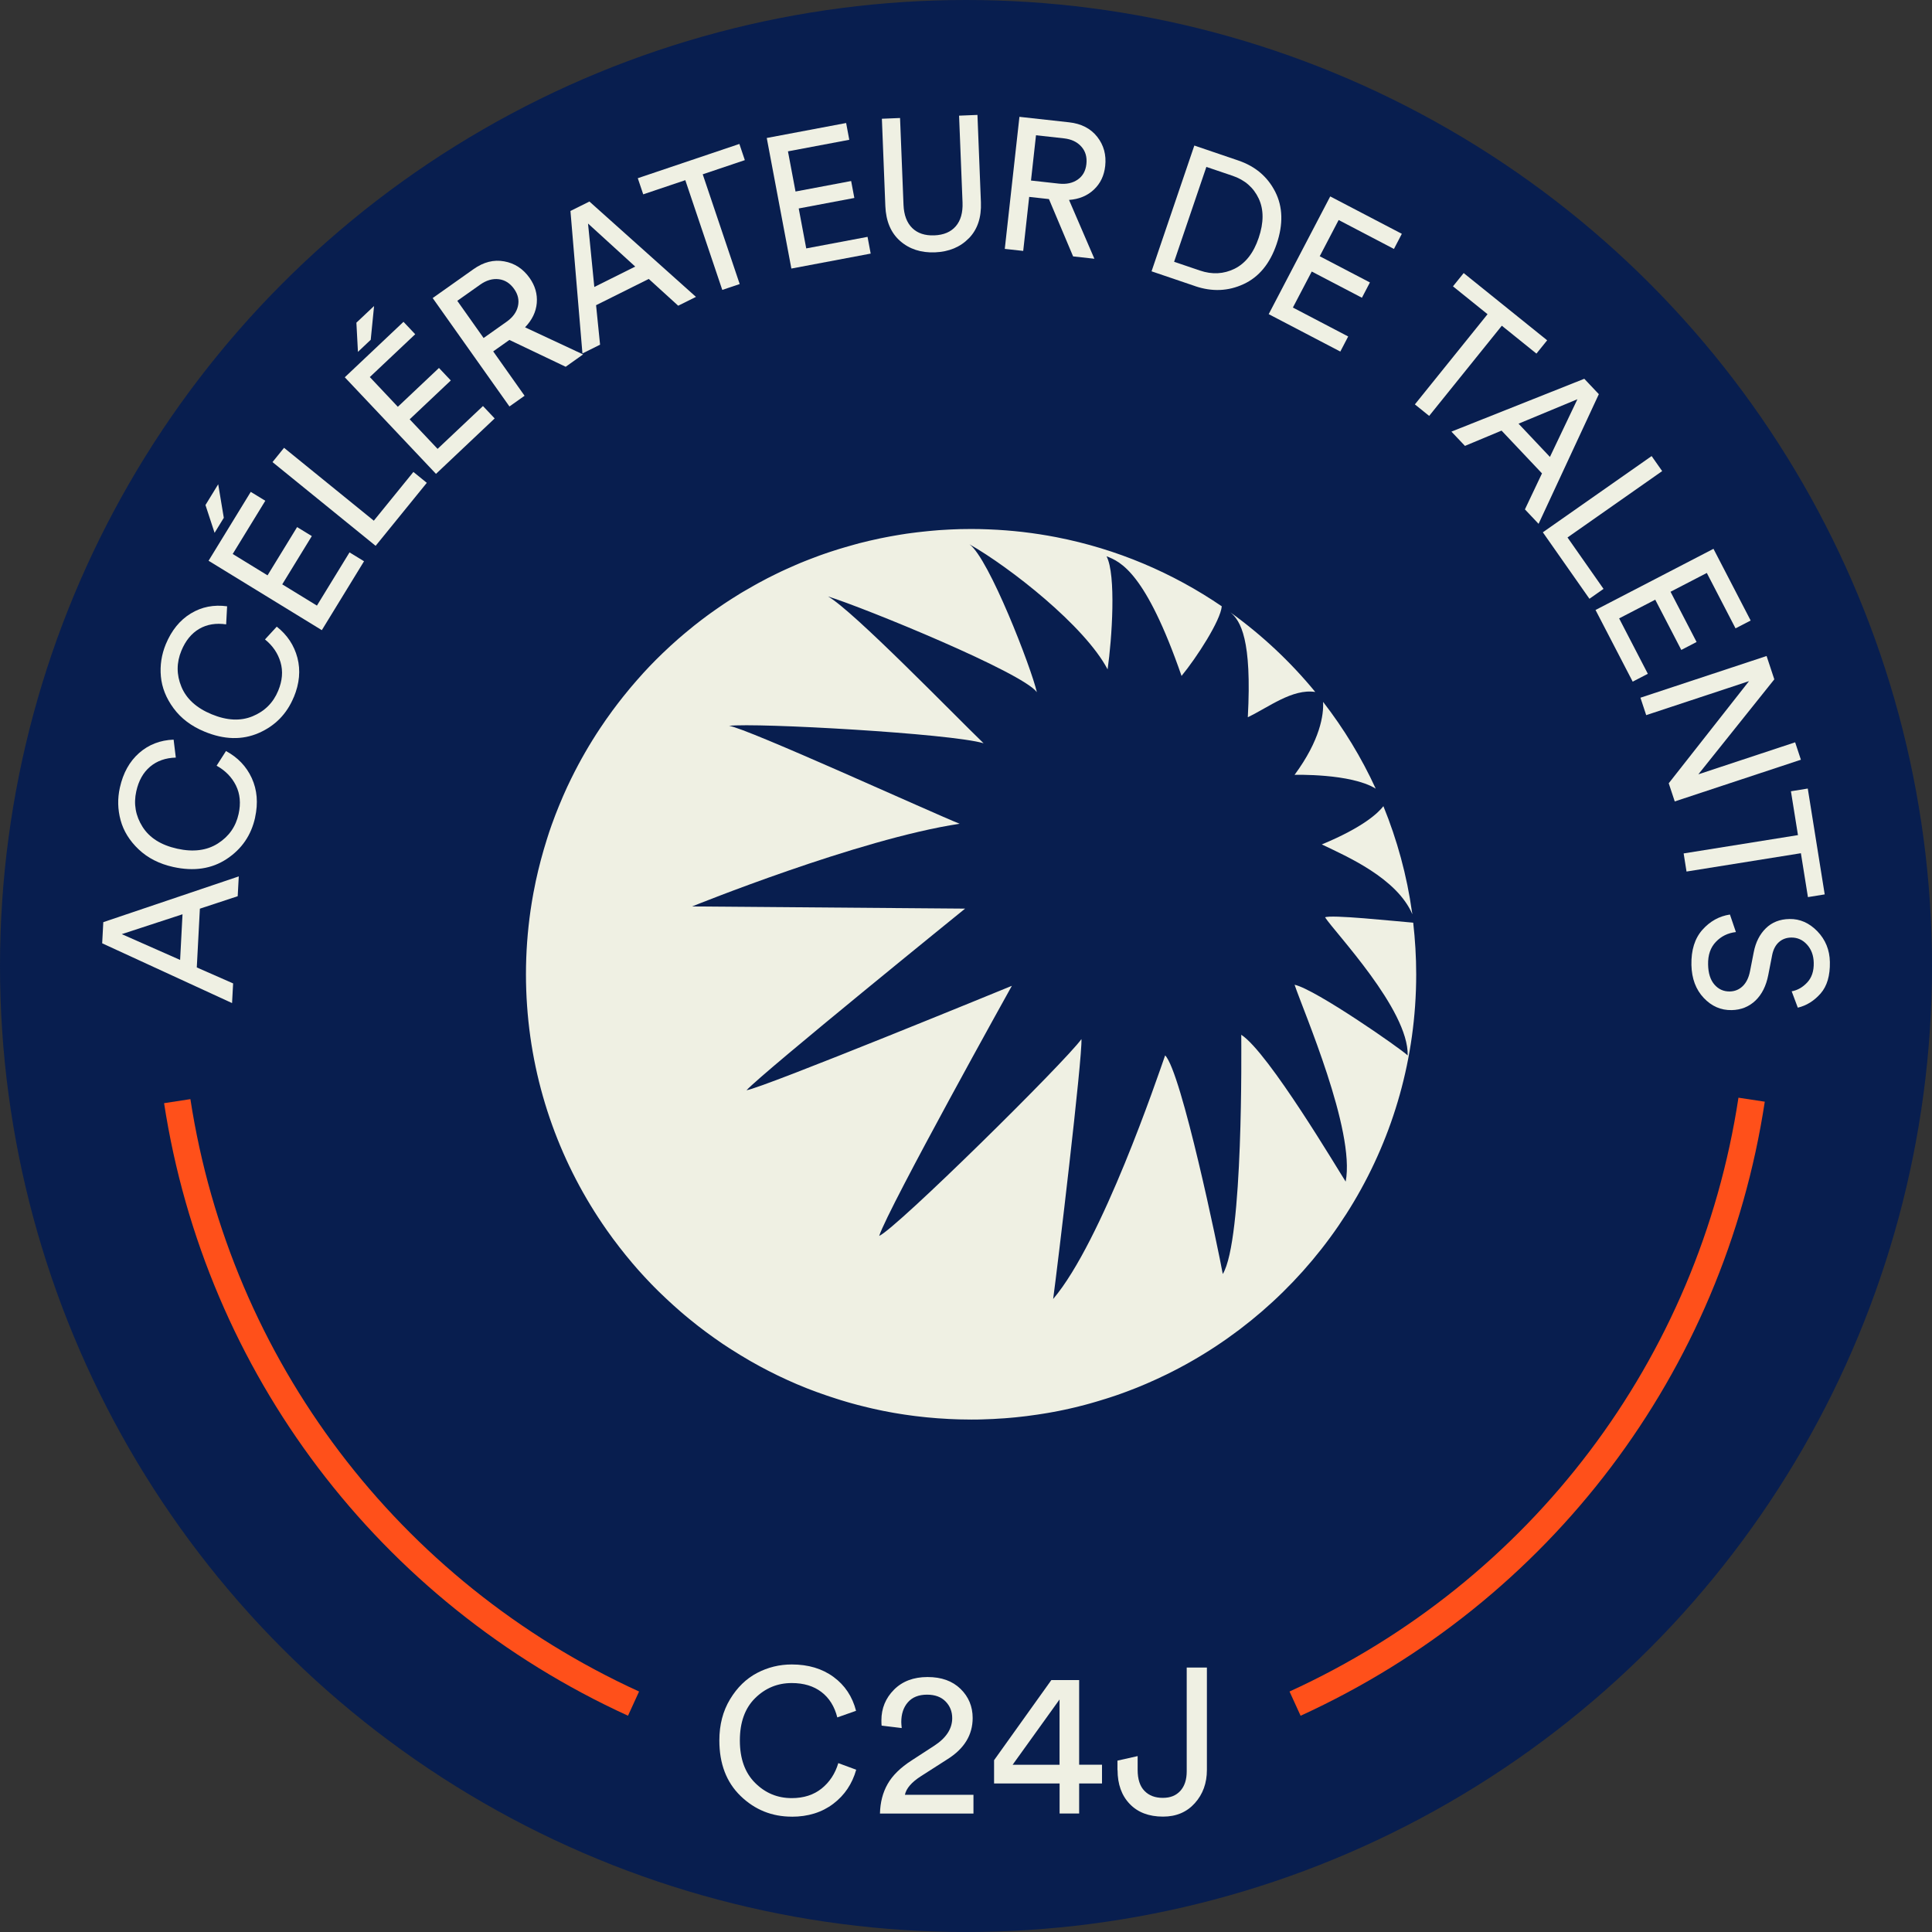 <?xml version="1.0" encoding="UTF-8"?><svg id="b" xmlns="http://www.w3.org/2000/svg" viewBox="0 0 362.66 362.66"><rect x="0" y="0" width="362.66" height="362.66" fill="#333333" stroke="none"/><g id="c"><circle cx="181.33" cy="181.33" r="181.33" style="fill:#081e4f; stroke-width:0px;"/></g><g id="d"><path d="M148.64,341.01c-3.74,0-6.94-1.29-9.61-3.87s-4-6.06-4-10.44c0-2.94.67-5.51,2.01-7.73,1.34-2.22,3.03-3.86,5.06-4.93,2.04-1.07,4.21-1.6,6.53-1.6,3.09,0,5.7.78,7.83,2.34,2.13,1.56,3.54,3.68,4.23,6.36l-3.52,1.24c-.52-2.06-1.51-3.65-2.98-4.77s-3.32-1.68-5.57-1.68c-2.68,0-4.97.95-6.88,2.84s-2.86,4.54-2.86,7.94.95,6.06,2.86,7.96c1.91,1.91,4.2,2.86,6.88,2.86,2.24,0,4.11-.6,5.61-1.8,1.49-1.2,2.54-2.79,3.13-4.77l3.36,1.24c-.75,2.65-2.18,4.79-4.31,6.4-2.13,1.61-4.72,2.42-7.79,2.42Z" style="fill:#eff0e3; stroke-width:0px;"/><path d="M169.28,324.38l-3.79-.46c-.03-.23-.04-.57-.04-1,0-2.24.79-4.16,2.36-5.74,1.57-1.58,3.67-2.38,6.3-2.38s4.66.74,6.19,2.22c1.52,1.48,2.28,3.31,2.28,5.47,0,3.17-1.57,5.75-4.72,7.73l-4.95,3.17c-1.78,1.13-2.8,2.31-3.05,3.52h12.87v3.52h-17.55c.05-2.11.53-3.97,1.45-5.57.91-1.6,2.42-3.07,4.5-4.41l4.17-2.71c2.29-1.47,3.44-3.21,3.44-5.22,0-1.24-.41-2.28-1.24-3.13-.83-.85-1.99-1.28-3.48-1.28-1.57,0-2.77.48-3.6,1.43-.83.95-1.24,2.19-1.24,3.71,0,.23.03.61.08,1.12Z" style="fill:#eff0e3; stroke-width:0px;"/><path d="M186.6,334.78v-4.37l10.75-15.04h5.22v15.89h4.29v3.52h-4.29v5.64h-3.67v-5.64h-12.29ZM198.89,331.27v-12.26l-8.81,12.26h8.81Z" style="fill:#eff0e3; stroke-width:0px;"/><path d="M209.76,332.27v-1.78l3.79-.85v2.59c0,1.75.43,3.07,1.28,3.94.85.88,2,1.31,3.44,1.31s2.49-.44,3.29-1.31c.8-.88,1.2-2.1,1.2-3.67v-19.48h3.79v19.21c0,2.47-.75,4.56-2.26,6.24-1.51,1.69-3.5,2.53-5.97,2.53-2.65,0-4.74-.79-6.26-2.38-1.52-1.58-2.28-3.71-2.28-6.36Z" style="fill:#eff0e3; stroke-width:0px;"/><path d="M244.14,322.07l-2.08-4.55c45.3-20.71,76.81-62.38,84.27-111.47l4.94.75c-7.72,50.76-40.3,93.85-87.14,115.27Z" style="fill:#ff501a; stroke-width:0px;"/><path d="M117.88,322.06c-46.73-21.37-79.29-64.35-87.08-114.98l4.94-.76c7.54,48.96,39.03,90.53,84.22,111.2l-2.08,4.55Z" style="fill:#ff501a; stroke-width:0px;"/><path d="M44.62,168.23l-7.1,2.34-.58,11.03,6.82,3-.2,3.69-24.38-11.22.21-3.97,25.43-8.59-.2,3.72ZM22.86,175.35l10.95,4.84.45-8.57-11.4,3.73Z" style="fill:#eff0e3; stroke-width:0px;"/><path d="M47.89,153.45c-.73,3.32-2.5,5.91-5.32,7.78s-6.17,2.37-10.06,1.51c-2.61-.58-4.77-1.68-6.48-3.3-1.71-1.62-2.84-3.45-3.39-5.47-.55-2.02-.6-4.06-.14-6.12.61-2.75,1.81-4.91,3.61-6.5,1.8-1.58,3.96-2.42,6.48-2.51l.41,3.37c-1.93.05-3.54.62-4.83,1.71s-2.15,2.63-2.59,4.62c-.53,2.38-.13,4.61,1.18,6.67,1.31,2.07,3.48,3.43,6.5,4.1,3.02.67,5.57.34,7.64-.98,2.07-1.32,3.37-3.17,3.89-5.55.44-1.99.27-3.77-.5-5.33-.77-1.56-1.98-2.8-3.63-3.72l1.76-2.75c2.21,1.19,3.83,2.88,4.84,5.08,1.01,2.21,1.22,4.67.62,7.4Z" style="fill:#eff0e3; stroke-width:0px;"/><path d="M55.14,130.87c-1.3,3.14-3.5,5.39-6.59,6.73s-6.48,1.26-10.17-.27c-2.47-1.02-4.4-2.48-5.8-4.38-1.4-1.9-2.19-3.89-2.38-5.97-.19-2.08.12-4.1.92-6.05,1.08-2.6,2.64-4.52,4.69-5.77s4.32-1.69,6.82-1.35l-.18,3.39c-1.91-.28-3.6,0-5.05.84-1.45.85-2.57,2.21-3.35,4.1-.93,2.25-.94,4.51,0,6.77.93,2.26,2.82,3.99,5.68,5.17,2.86,1.18,5.42,1.31,7.69.37s3.87-2.54,4.8-4.79c.78-1.88.93-3.66.44-5.34s-1.46-3.11-2.92-4.29l2.21-2.4c1.97,1.55,3.26,3.5,3.88,5.85.61,2.35.39,4.81-.68,7.39Z" style="fill:#eff0e3; stroke-width:0px;"/><path d="M40.96,90.9l1.05,6.3-1.73,2.82-1.71-5.22,2.39-3.9ZM68.33,105.36l-7.92,12.93-21.26-13.03,7.92-12.93,2.73,1.67-6.12,9.99,6.54,4.01,5.55-9.06,2.76,1.69-5.55,9.06,6.51,3.99,6.12-9.99,2.73,1.67Z" style="fill:#eff0e3; stroke-width:0px;"/><path d="M80.11,90.64l-9.6,11.82-19.36-15.72,2.17-2.68,16.85,13.68,7.43-9.15,2.51,2.04Z" style="fill:#eff0e3; stroke-width:0px;"/><path d="M92.86,78.54l-11.02,10.41-17.12-18.13,11.02-10.41,2.2,2.33-8.52,8.04,5.26,5.58,7.72-7.29,2.22,2.35-7.72,7.29,5.24,5.55,8.52-8.04,2.2,2.33ZM70.22,57.43l-.63,6.35-2.4,2.27-.29-5.48,3.33-3.14Z" style="fill:#eff0e3; stroke-width:0px;"/><path d="M106.17,68.84l-10.55-5.03-3.04,2.15,5.89,8.33-2.84,2.01-14.41-20.35,7.67-5.43c1.88-1.33,3.79-1.82,5.75-1.46,1.96.35,3.55,1.39,4.77,3.11,1.04,1.47,1.49,3.04,1.35,4.71-.14,1.67-.88,3.19-2.2,4.56l10.89,5.09-3.27,2.32ZM90.79,63.44l4.31-3.05c1.15-.81,1.86-1.78,2.12-2.9s.03-2.21-.72-3.26c-.76-1.07-1.72-1.68-2.88-1.82-1.16-.14-2.32.2-3.47,1.01l-4.31,3.05,4.94,6.98Z" style="fill:#eff0e3; stroke-width:0px;"/><path d="M127.31,57.39l-5.53-5.03-9.89,4.93.75,7.41-3.31,1.65-2.25-26.75,3.56-1.77,20,17.9-3.34,1.66ZM110.38,41.96l1.18,11.91,7.68-3.83-8.86-8.08Z" style="fill:#eff0e3; stroke-width:0px;"/><path d="M139.81,30.06l-7.9,2.66,6.94,20.6-3.27,1.1-6.94-20.6-7.9,2.66-1.02-3.03,19.07-6.43,1.02,3.03Z" style="fill:#eff0e3; stroke-width:0px;"/><path d="M163.45,47.6l-14.9,2.81-4.62-24.51,14.9-2.81.59,3.15-11.51,2.17,1.42,7.54,10.44-1.97.6,3.18-10.44,1.97,1.41,7.5,11.51-2.17.59,3.15Z" style="fill:#eff0e3; stroke-width:0px;"/><path d="M181.87,44.72c-1.61,1.66-3.73,2.54-6.36,2.65-2.62.1-4.81-.61-6.54-2.13-1.74-1.53-2.66-3.71-2.78-6.54l-.65-16.41,3.41-.14.65,16.31c.08,1.9.62,3.34,1.63,4.34,1.01.99,2.4,1.45,4.16,1.38,1.76-.07,3.1-.64,4.02-1.71.92-1.07,1.34-2.55,1.27-4.45l-.65-16.31,3.45-.14.65,16.41c.11,2.84-.64,5.08-2.25,6.74Z" style="fill:#eff0e3; stroke-width:0px;"/><path d="M201.44,48.14l-4.54-10.77-3.71-.41-1.12,10.14-3.46-.38,2.75-24.79,9.33,1.03c2.28.25,4.04,1.16,5.27,2.72,1.23,1.56,1.73,3.39,1.5,5.49-.2,1.8-.9,3.27-2.12,4.42s-2.77,1.8-4.67,1.94l4.76,11.04-3.99-.44ZM193.54,33.89l5.24.58c1.4.15,2.57-.1,3.52-.76.95-.66,1.49-1.63,1.63-2.92.14-1.31-.17-2.4-.95-3.27-.78-.88-1.86-1.39-3.26-1.55l-5.25-.58-.94,8.5Z" style="fill:#eff0e3; stroke-width:0px;"/><path d="M224.35,53.71l-8.19-2.78,8.03-23.61,8.26,2.81c3.17,1.08,5.48,3.03,6.92,5.86,1.44,2.83,1.53,6.1.27,9.81-1.25,3.69-3.32,6.2-6.2,7.53-2.88,1.34-5.91,1.46-9.08.39ZM220.4,49.14l4.83,1.64c2.31.79,4.48.67,6.53-.34,2.04-1.02,3.55-2.94,4.51-5.79.97-2.86.97-5.33,0-7.39-.97-2.06-2.61-3.49-4.92-4.27l-4.9-1.66-6.06,17.82Z" style="fill:#eff0e3; stroke-width:0px;"/><path d="M251.59,65.99l-13.44-7.02,11.55-22.1,13.44,7.02-1.48,2.84-10.38-5.43-3.55,6.8,9.42,4.92-1.5,2.87-9.42-4.92-3.54,6.76,10.38,5.43-1.48,2.84Z" style="fill:#eff0e3; stroke-width:0px;"/><path d="M288.4,66.37l-6.49-5.23-13.64,16.93-2.68-2.16,13.64-16.93-6.49-5.23,2.01-2.49,15.67,12.62-2.01,2.49Z" style="fill:#eff0e3; stroke-width:0px;"/><path d="M286.25,95.61l3.2-6.75-7.59-8.03-6.87,2.87-2.54-2.68,24.94-9.92,2.73,2.89-11.31,24.34-2.56-2.71ZM296.1,74.94l-11.05,4.59,5.89,6.24,5.16-10.83Z" style="fill:#eff0e3; stroke-width:0px;"/><path d="M298.35,112.39l-8.74-12.47,20.42-14.31,1.98,2.82-17.77,12.46,6.76,9.65-2.65,1.86Z" style="fill:#eff0e3; stroke-width:0px;"/><path d="M306.48,127.96l-6.98-13.46,22.14-11.48,6.98,13.46-2.84,1.47-5.39-10.4-6.81,3.53,4.89,9.43-2.87,1.49-4.89-9.43-6.78,3.51,5.39,10.4-2.84,1.47Z" style="fill:#eff0e3; stroke-width:0px;"/><path d="M314.37,150.44l-1.13-3.41,15.07-19.17-19.3,6.38-1.08-3.27,23.68-7.83,1.45,4.38-14.26,17.83,18.17-6.01,1.08,3.27-23.68,7.83Z" style="fill:#eff0e3; stroke-width:0px;"/><path d="M339.37,168.39l-1.32-8.23-21.47,3.44-.54-3.4,21.46-3.44-1.32-8.23,3.16-.51,3.18,19.87-3.16.51Z" style="fill:#eff0e3; stroke-width:0px;"/><path d="M337.47,189.15l-1.15-3.07c1.08-.19,2.04-.73,2.9-1.64.86-.91,1.28-2.15,1.24-3.72-.03-1.38-.45-2.52-1.27-3.42s-1.81-1.33-2.98-1.31c-.91.02-1.68.31-2.3.87-.62.56-1.04,1.36-1.25,2.4l-.73,3.74c-.4,2.07-1.21,3.68-2.42,4.83s-2.69,1.74-4.45,1.78c-2.02.04-3.77-.72-5.25-2.29s-2.25-3.62-2.31-6.18c-.06-2.79.63-4.99,2.06-6.6,1.43-1.61,3.16-2.57,5.17-2.87l1.12,3.29c-1.5.17-2.75.78-3.76,1.84-1.01,1.05-1.5,2.47-1.46,4.25.03,1.64.43,2.9,1.2,3.78s1.73,1.3,2.88,1.28c.94-.02,1.75-.35,2.42-1s1.13-1.58,1.37-2.81l.7-3.57c.36-1.86,1.12-3.35,2.27-4.48,1.15-1.13,2.63-1.71,4.43-1.74,1.97-.04,3.71.73,5.24,2.3,1.52,1.58,2.31,3.5,2.35,5.77.05,2.56-.53,4.53-1.74,5.91s-2.64,2.27-4.27,2.66Z" style="fill:#eff0e3; stroke-width:0px;"/><path d="M243.01,145.45s10.54-.31,15.23,2.59c-2.67-5.82-6-11.28-9.88-16.29.13,2.44-.54,7.17-5.36,13.71Z" style="fill:#eff0e3; stroke-width:0px;"/><path d="M234.23,134.63c3.92-1.87,8.35-5.39,12.66-4.74-4.64-5.65-10-10.68-15.94-14.95,1.93,1.58,4.07,5.12,3.28,19.69Z" style="fill:#eff0e3; stroke-width:0px;"/><path d="M248.73,172.19c1.84,2.86,15.72,17.35,15.51,25.93-1.23-1.22-17.35-12.45-21.23-13.27,1.63,4.9,11.43,27.36,9.59,36.95-1.22-1.84-14.5-24.29-19.6-27.56,0,2.25.41,38.58-3.47,44.91-.81-4.49-7.76-37.97-10.82-41.04-1.43,4.08-11.84,34.91-21.02,45.73.81-5.92,5.51-45.32,5.31-48.79-3.07,4.29-34.7,35.52-37.97,36.95,1.84-5.51,24.91-46.95,24.91-46.95,0,0-46.75,19.19-49.81,19.6,3.47-3.68,41.03-34.09,41.03-34.09l-51.24-.41s31.23-12.66,50.22-15.52c-4.7-1.84-40.01-17.97-43.28-18.38,5.1-.61,41.65,1.43,47.77,3.27-5.51-5.31-24.5-24.91-29.2-27.56,7.15,2.25,36.54,14.29,39.2,17.97-1.02-4.49-8.98-25.11-12.65-27.76,7.55,4.29,21.64,15.31,25.93,23.48.82-5.71,1.63-17.76-.2-21.23,2.66,1.02,7.35,3.06,14.08,22.46,2.85-3.46,7.33-10.4,7.55-13.07-9.2-6.28-19.71-10.77-31.04-12.97-.03,0-.06-.01-.1-.02-1.99-.38-4.01-.7-6.06-.94-.11-.01-.22-.03-.34-.04-1.98-.22-3.98-.38-6-.46-.16,0-.32-.01-.48-.02-1-.04-2-.06-3.01-.06-.6,0-1.2.01-1.8.02-.06,0-.12,0-.19,0-.45.01-.9.03-1.34.05-.24,0-.47.02-.71.03-.41.02-.82.05-1.23.07-.27.02-.54.03-.81.05-.39.03-.78.06-1.17.1-.29.02-.57.05-.86.08-.38.04-.76.08-1.14.12-.29.03-.58.06-.88.1-.37.04-.74.09-1.11.14-.3.04-.59.08-.89.12-.36.05-.73.11-1.09.17-.3.05-.59.1-.89.15-.36.06-.72.12-1.08.19-.3.05-.6.11-.89.17-.35.07-.71.14-1.06.21-.3.06-.6.13-.9.2-.35.08-.7.15-1.04.23-.3.07-.6.15-.89.22-.34.08-.69.17-1.03.25-.31.08-.61.16-.91.25-.62.17-1.24.35-1.86.53-.31.09-.63.18-.94.28-.32.1-.63.2-.95.3-.31.1-.62.2-.93.3-.31.11-.63.22-.94.32-.3.11-.61.21-.91.32-.31.11-.62.23-.93.35-.3.11-.6.23-.9.34-.31.12-.61.24-.92.36-.3.12-.59.24-.89.36-.3.13-.61.26-.91.39-.29.13-.59.26-.88.39-.3.13-.6.27-.9.4-.29.13-.58.27-.87.4-.3.14-.6.28-.89.43-.29.14-.57.28-.85.42-.29.15-.59.29-.88.44-.28.15-.56.3-.84.45-.29.15-.58.31-.87.46-.27.15-.54.3-.82.46-.63.35-1.26.71-1.88,1.08-.19.11-.39.23-.58.34-.31.19-.61.38-.91.57-.24.15-.48.3-.72.45-.3.19-.6.39-.9.58-.24.16-.47.31-.71.47-.3.2-.59.4-.89.61-.23.16-.46.32-.69.48-.3.21-.59.42-.89.63-.22.16-.44.32-.66.48-.3.22-.59.44-.88.66-.21.16-.42.32-.64.49-.3.23-.59.46-.88.69-.2.16-.4.32-.6.49-.3.24-.59.48-.89.73-.19.16-.37.31-.56.47-.3.26-.61.52-.91.78-.16.14-.32.28-.48.43-.32.28-.64.57-.95.85-.11.1-.22.21-.33.31-1.65,1.52-3.24,3.11-4.76,4.77-.05.06-.11.12-.16.18-.33.36-.66.73-.98,1.1-.09.11-.19.21-.28.32-.31.35-.61.71-.92,1.07-.1.12-.21.24-.31.37-.3.36-.59.72-.88,1.08-.1.13-.21.26-.31.38-.29.36-.58.73-.86,1.1-.1.12-.19.25-.29.38-.29.38-.57.76-.86,1.14-.08.12-.17.23-.25.35-.29.4-.58.8-.86,1.2-.06.09-.12.18-.19.27-.3.43-.6.87-.89,1.31-.02.03-.05.07-.07.1-2,3-3.81,6.14-5.42,9.41-.02.05-.05.09-.07.14-.24.49-.48.99-.71,1.48-.04.08-.08.16-.11.24-.22.48-.44.97-.65,1.45-.04.09-.08.19-.12.28-.21.48-.41.97-.61,1.45-.04.1-.08.2-.12.29-.2.49-.4.98-.59,1.48-.03.09-.07.17-.1.26-.2.51-.39,1.03-.57,1.54-.02.05-.04.11-.06.16-.33.92-.64,1.85-.93,2.79-.8,2.54-1.49,5.13-2.06,7.77-.02.08-.04.17-.05.25-.11.5-.2,1-.3,1.51-.03.15-.06.3-.09.44-.09.47-.17.94-.25,1.42-.03.18-.06.37-.09.55-.07.45-.14.91-.21,1.36-.56,3.91-.86,7.91-.86,11.98,0,1.99.07,3.97.21,5.93,1.09,15.58,6.46,29.99,14.93,42.05,0,.01.01.02.02.03.34.48.68.96,1.03,1.43.04.06.08.11.12.17.32.44.65.87.99,1.3.07.09.14.18.2.27.31.4.63.81.95,1.2.09.11.18.23.27.34.31.38.62.75.93,1.12.11.13.22.26.33.4.3.35.6.7.91,1.05.13.15.26.29.39.44.3.33.6.66.9.99.14.16.29.31.44.47.29.31.59.62.88.93.16.17.32.33.48.49.29.29.58.59.88.88.17.17.35.34.53.51.29.28.57.56.87.83.19.18.38.36.57.53.28.26.57.52.85.78.2.18.41.37.62.55.28.25.56.49.84.74.22.19.44.37.66.56.28.23.55.46.83.69.24.19.47.38.71.57.27.22.54.43.81.65.26.2.51.39.77.59.26.2.52.4.78.59.28.21.57.42.85.62.24.18.48.35.73.53.32.23.65.45.98.68.21.15.42.29.63.44.41.28.83.55,1.25.82.13.08.26.17.39.25,1.12.72,2.25,1.4,3.4,2.07.1.06.21.12.31.18.47.27.94.53,1.42.79.16.09.32.17.48.26.42.23.85.45,1.27.67.19.1.37.19.56.28.41.2.81.41,1.22.61.2.1.4.19.61.29.4.19.79.38,1.2.56.21.1.43.19.65.29.39.17.79.35,1.18.52.22.1.45.19.68.28.39.16.78.32,1.17.48.23.09.47.18.7.27.39.15.78.3,1.17.44.24.09.48.18.73.26.39.14.78.28,1.17.41.25.09.5.17.75.25.39.13.78.26,1.17.38.25.08.51.16.76.24.39.12.78.24,1.17.35.26.07.52.15.77.22.39.11.78.22,1.18.32.26.07.52.14.79.2.39.1.79.2,1.18.29.27.06.53.13.8.19.4.09.79.18,1.19.26.27.06.54.11.81.17.4.08.8.16,1.2.23.27.05.54.1.82.15.4.07.8.14,1.21.2.28.04.55.09.83.13.4.06.81.12,1.22.17.28.04.55.08.83.11.41.05.83.1,1.24.14.27.03.54.06.82.09.42.04.85.08,1.27.11.27.02.54.05.81.07.44.03.88.06,1.32.08.26.01.51.03.77.05.49.02.98.04,1.47.06.21,0,.42.02.64.02.7.02,1.41.03,2.11.03h0s.04,0,.06,0c.68,0,1.37,0,2.05-.03.26,0,.52-.02.77-.03.44-.01.88-.03,1.32-.05.3-.02.61-.04.91-.06.39-.02.78-.05,1.17-.07.32-.02.64-.05.96-.08.37-.03.74-.06,1.11-.1.33-.03.66-.07.99-.11.35-.04.71-.08,1.06-.12.34-.04.68-.09,1.01-.14.34-.05.68-.09,1.02-.14.34-.05.69-.11,1.03-.16.33-.05.66-.11.98-.16.35-.06.7-.13,1.05-.19.32-.06.63-.12.95-.18.36-.07.71-.15,1.06-.22.31-.07.61-.13.91-.2.36-.08.72-.17,1.08-.25.29-.07.59-.14.88-.22.37-.09.73-.19,1.09-.28.28-.07.56-.15.84-.23.37-.1.74-.21,1.11-.32.27-.08.53-.16.8-.24.38-.12.76-.23,1.14-.35.25-.08.5-.16.75-.24.39-.13.78-.26,1.17-.39.23-.08.46-.16.69-.24.4-.14.8-.29,1.2-.44.21-.08.42-.16.63-.24.42-.16.83-.32,1.24-.48.18-.07.36-.15.54-.22.44-.18.87-.36,1.31-.55.15-.06.29-.13.43-.19.47-.2.93-.41,1.39-.62.09-.04.19-.09.28-.13.51-.24,1.02-.47,1.52-.72.02,0,.03-.02.05-.02,26.13-12.74,44.62-38.71,46.77-69.2.14-1.97.21-3.96.21-5.96,0-3.28-.2-6.51-.56-9.7-3.45-.28-15.6-1.58-16.58-.99Z" style="fill:#eff0e3; stroke-width:0px;"/><path d="M265.12,171.62c-.02-.12-.03-.24-.05-.35,0,0,0,0-.01,0-.97-6.96-2.81-13.64-5.38-19.94-.97,1.26-3.78,3.96-11.56,7.18,4.75,2.28,14.07,6.32,17,13.11Z" style="fill:#eff0e3; stroke-width:0px;"/></g></svg>
